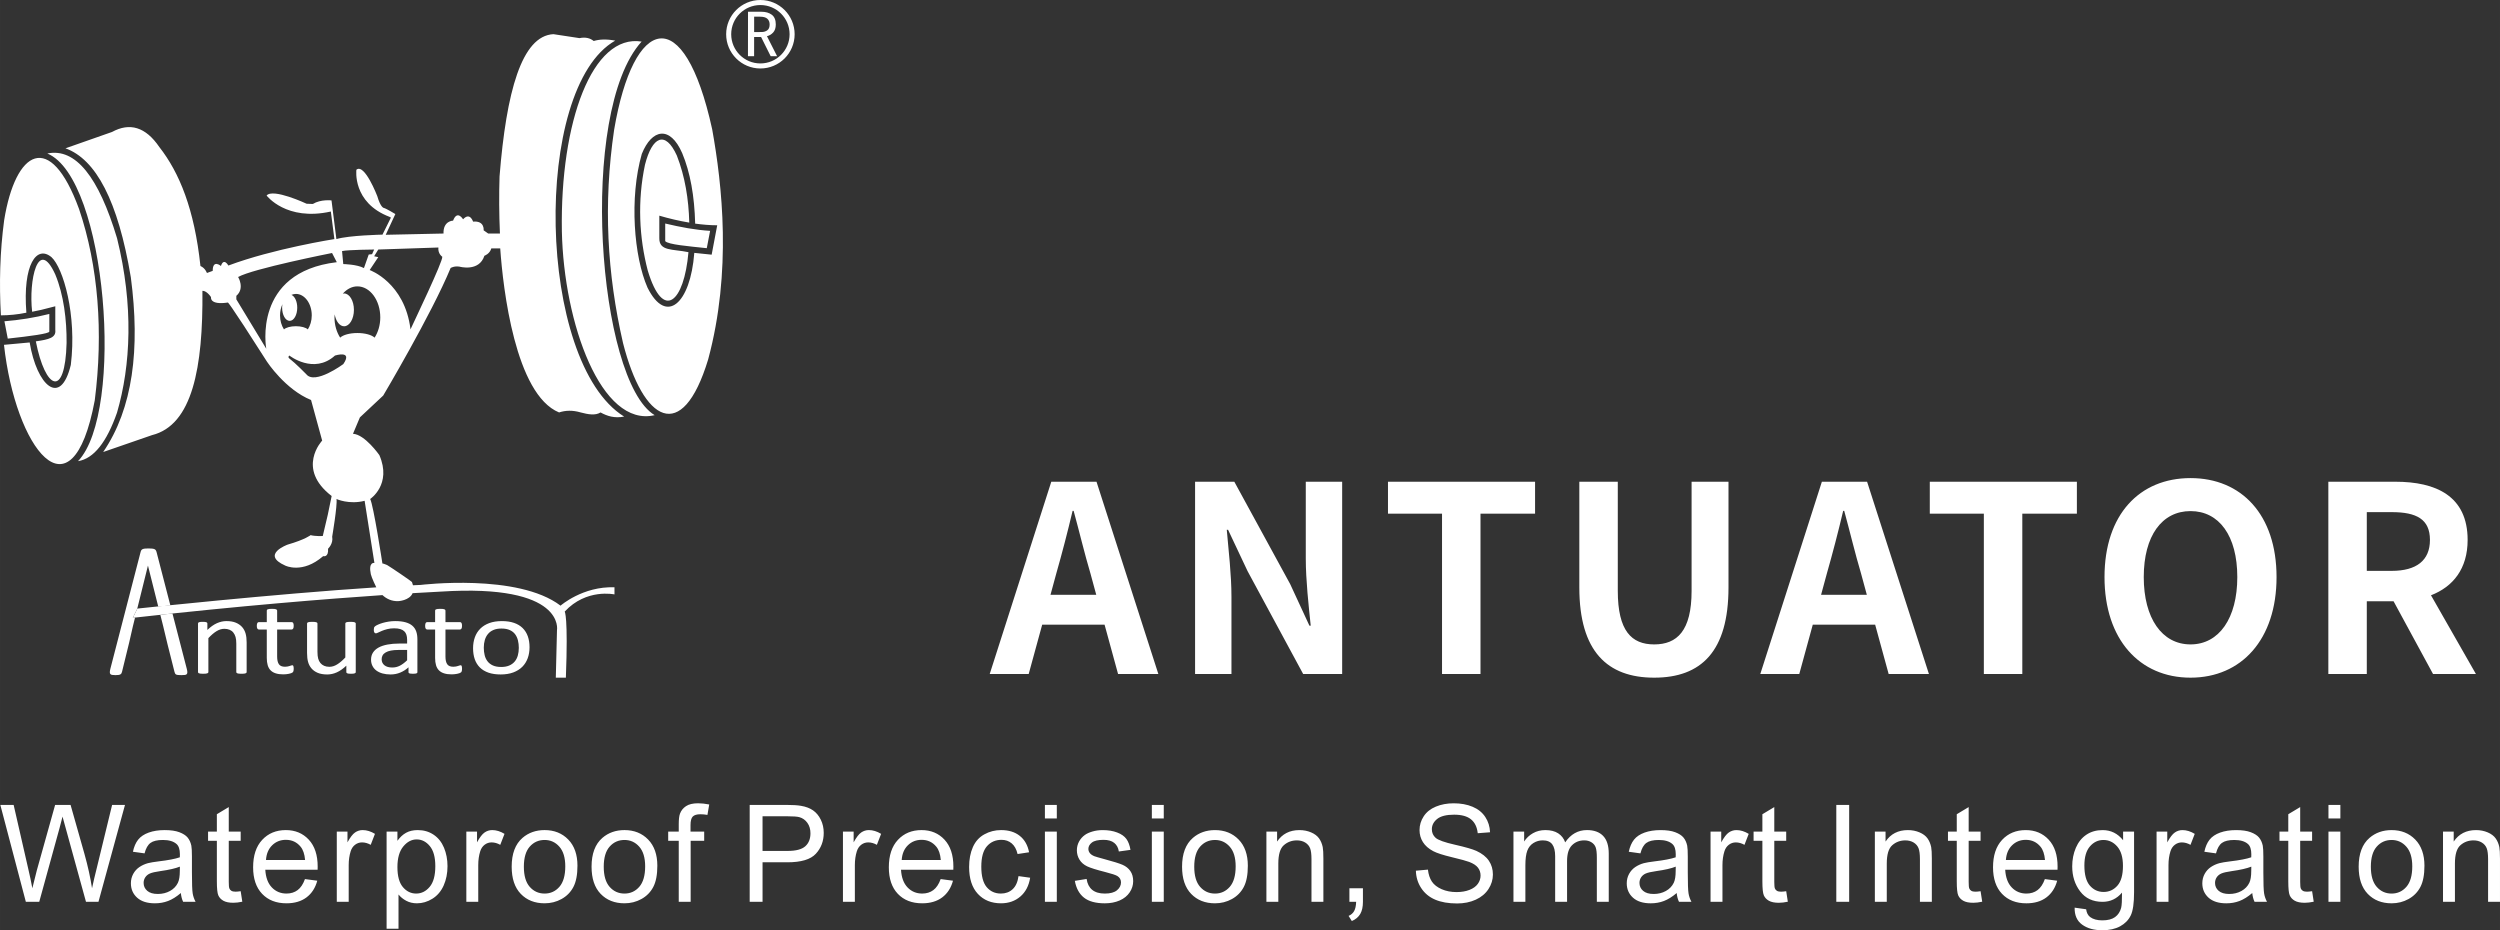 <?xml version="1.0" encoding="UTF-8"?>
<!DOCTYPE svg PUBLIC "-//W3C//DTD SVG 1.1//EN" "http://www.w3.org/Graphics/SVG/1.1/DTD/svg11.dtd">
<!-- Creator: CorelDRAW 2020 (64-Bit) -->
<svg xmlns="http://www.w3.org/2000/svg" xml:space="preserve" width="81.452mm" height="30.308mm" version="1.1" style="shape-rendering:geometricPrecision; text-rendering:geometricPrecision; image-rendering:optimizeQuality; fill-rule:evenodd; clip-rule:evenodd"
viewBox="0 0 5885.08 2189.83"
 xmlns:xlink="http://www.w3.org/1999/xlink"
 xmlns:xodm="http://www.corel.com/coreldraw/odm/2003">
 <rect x="0" y="0" width="5885.08" height="2189.83" fill="#333333" stroke="none"/>
 <defs>
  <style type="text/css">
   <![CDATA[
    .fil1 {fill:#ffffff}
    .fil0 {fill:#ffffff;fill-rule:nonzero}
   ]]>
  </style>
 </defs>
 <g id="图层_x0020_1">
  <path class="fil0" d="M60.82 2122.93l-60.06 -228.12 31.33 0 34.2 149.58c3.72,15.66 7.02,31.23 9.83,46.62 6,-24.32 9.51,-38.34 10.51,-42.06l43.12 -154.15 36.38 0 32.71 115.5c8.02,28.67 13.97,55.6 17.79,80.71 3.03,-14.39 6.9,-30.9 11.63,-49.54l35.63 -146.66 30.32 0 -62.45 228.12 -29.36 0 -47.85 -173.8c-4.03,-14.55 -6.47,-23.47 -7.38,-26.76 -2.6,10.4 -4.94,19.33 -6.96,26.71l-47.85 173.85 -31.55 0zm364.87 -20.71c-10.4,8.87 -20.44,15.08 -30.06,18.74 -9.61,3.66 -19.91,5.47 -30.95,5.47 -18.16,0 -32.13,-4.41 -41.9,-13.27 -9.77,-8.81 -14.66,-20.13 -14.66,-33.88 0,-8.07 1.86,-15.45 5.53,-22.15 3.71,-6.69 8.55,-12 14.49,-16.04 6,-4.03 12.69,-7.11 20.18,-9.18 5.52,-1.43 13.86,-2.82 24.96,-4.2 22.62,-2.65 39.35,-5.89 50.03,-9.61 0.1,-3.82 0.16,-6.26 0.16,-7.28 0,-11.37 -2.66,-19.38 -7.97,-24.05 -7.17,-6.32 -17.84,-9.45 -31.96,-9.45 -13.22,0 -23,2.33 -29.26,6.95 -6.31,4.62 -10.94,12.8 -13.97,24.59l-27.4 -3.82c2.49,-11.73 6.58,-21.24 12.32,-28.46 5.74,-7.23 14.02,-12.75 24.85,-16.68 10.78,-3.87 23.36,-5.84 37.59,-5.84 14.13,0 25.65,1.64 34.51,4.99 8.81,3.35 15.35,7.49 19.49,12.54 4.15,5.04 7.07,11.42 8.76,19.12 0.9,4.78 1.38,13.38 1.38,25.75l0 37.17c0,25.97 0.59,42.38 1.76,49.33 1.11,6.95 3.45,13.59 6.85,19.96l-29.31 0c-2.82,-5.9 -4.62,-12.8 -5.42,-20.71zm-2.23 -62.13c-10.19,4.14 -25.49,7.64 -45.88,10.51 -11.58,1.65 -19.75,3.5 -24.54,5.58 -4.78,2.07 -8.44,5.09 -11.05,9.02 -2.6,3.98 -3.92,8.39 -3.92,13.27 0,7.38 2.81,13.6 8.5,18.53 5.68,4.94 13.96,7.43 24.85,7.43 10.78,0 20.39,-2.33 28.84,-7.06 8.39,-4.67 14.6,-11.1 18.53,-19.23 3.03,-6.31 4.52,-15.61 4.52,-27.87l0.16 -10.19zm143.11 57.82l3.82 24.75c-7.86,1.65 -14.92,2.5 -21.08,2.5 -10.14,0 -18,-1.6 -23.63,-4.83 -5.58,-3.24 -9.51,-7.43 -11.79,-12.69 -2.28,-5.25 -3.4,-16.3 -3.4,-33.13l0 -95.26 -20.71 0 0 -21.66 20.71 0 0 -40.89 28.03 -16.83 0 57.72 28.04 0 0 21.66 -28.04 0 0 96.86c0,8.02 0.48,13.16 1.49,15.45 0.95,2.28 2.55,4.09 4.78,5.47 2.23,1.33 5.41,2.02 9.56,2.02 3.08,0 7.17,-0.38 12.21,-1.12zm151.3 -28.51l28.99 3.82c-4.52,16.83 -12.96,29.95 -25.28,39.24 -12.32,9.29 -28.03,13.97 -47.21,13.97 -24.1,0 -43.22,-7.43 -57.35,-22.3 -14.13,-14.81 -21.18,-35.69 -21.18,-62.5 0,-27.72 7.11,-49.28 21.39,-64.57 14.28,-15.35 32.82,-22.99 55.6,-22.99 22.04,0 40.04,7.49 54.01,22.51 13.97,15.03 20.97,36.16 20.97,63.4 0,1.65 -0.05,4.14 -0.16,7.43l-123.15 0c1.06,18.11 6.16,32.02 15.4,41.63 9.18,9.61 20.71,14.44 34.46,14.44 10.25,0 19.02,-2.71 26.23,-8.12 7.28,-5.42 13.01,-14.07 17.26,-25.97zm-91.76 -44.93l92.08 0c-1.22,-13.92 -4.78,-24.32 -10.57,-31.28 -8.87,-10.78 -20.44,-16.19 -34.62,-16.19 -12.85,0 -23.63,4.3 -32.39,12.9 -8.71,8.6 -13.54,20.12 -14.49,34.57zm166.69 98.45l0 -165.36 25.17 0 0 25.32c6.42,-11.73 12.37,-19.49 17.84,-23.2 5.47,-3.77 11.47,-5.63 18.01,-5.63 9.45,0 19.06,2.97 28.84,8.87l-9.99 25.86c-6.8,-3.82 -13.6,-5.74 -20.39,-5.74 -6.11,0 -11.57,1.86 -16.41,5.53 -4.83,3.66 -8.29,8.76 -10.35,15.29 -3.14,9.93 -4.67,20.82 -4.67,32.66l0 86.4 -28.04 0zm117.25 63.4l0 -228.76 25.49 0 0 21.72c6,-8.4 12.8,-14.71 20.39,-18.91 7.54,-4.19 16.73,-6.31 27.51,-6.31 14.13,0 26.55,3.61 37.33,10.88 10.78,7.23 18.91,17.47 24.43,30.64 5.47,13.22 8.23,27.67 8.23,43.44 0,16.83 -3.03,32.02 -9.08,45.56 -6.05,13.48 -14.87,23.84 -26.44,31.06 -11.52,7.17 -23.68,10.78 -36.43,10.78 -9.34,0 -17.73,-1.97 -25.11,-5.9 -7.43,-3.93 -13.49,-8.87 -18.27,-14.87l0 80.66 -28.04 0zm25.49 -145.08c0,21.19 4.3,36.86 12.85,47 8.6,10.14 19.01,15.24 31.22,15.24 12.43,0 23.05,-5.26 31.86,-15.77 8.87,-10.51 13.27,-26.76 13.27,-48.8 0,-21.03 -4.3,-36.75 -12.95,-47.21 -8.66,-10.45 -18.96,-15.66 -30.96,-15.66 -11.89,0 -22.41,5.58 -31.54,16.68 -9.19,11.15 -13.76,27.3 -13.76,48.53zm162.23 81.67l0 -165.36 25.17 0 0 25.32c6.42,-11.73 12.37,-19.49 17.84,-23.2 5.47,-3.77 11.47,-5.63 18.01,-5.63 9.45,0 19.06,2.97 28.84,8.87l-9.99 25.86c-6.8,-3.82 -13.6,-5.74 -20.39,-5.74 -6.11,0 -11.57,1.86 -16.41,5.53 -4.83,3.66 -8.29,8.76 -10.35,15.29 -3.14,9.93 -4.67,20.82 -4.67,32.66l0 86.4 -28.04 0zm106.74 -82.68c0,-30.53 8.5,-53.16 25.54,-67.87 14.18,-12.21 31.55,-18.32 51.99,-18.32 22.68,0 41.26,7.43 55.71,22.3 14.39,14.82 21.61,35.37 21.61,61.54 0,21.24 -3.19,37.92 -9.56,50.08 -6.37,12.16 -15.66,21.61 -27.87,28.36 -12.16,6.74 -25.49,10.09 -39.88,10.09 -23.15,0 -41.84,-7.38 -56.13,-22.2 -14.28,-14.82 -21.4,-36.16 -21.4,-63.99zm28.68 0.05c0,21.13 4.62,36.96 13.86,47.42 9.29,10.51 20.92,15.77 34.99,15.77 13.92,0 25.49,-5.26 34.78,-15.82 9.24,-10.57 13.87,-26.66 13.87,-48.27 0,-20.39 -4.67,-35.84 -13.97,-46.31 -9.29,-10.51 -20.87,-15.77 -34.68,-15.77 -14.07,0 -25.7,5.2 -34.99,15.66 -9.24,10.46 -13.86,26.23 -13.86,47.31zm159.36 -0.05c0,-30.53 8.5,-53.16 25.54,-67.87 14.18,-12.21 31.55,-18.32 51.99,-18.32 22.68,0 41.26,7.43 55.71,22.3 14.39,14.82 21.61,35.37 21.61,61.54 0,21.24 -3.19,37.92 -9.56,50.08 -6.37,12.16 -15.66,21.61 -27.87,28.36 -12.16,6.74 -25.49,10.09 -39.88,10.09 -23.15,0 -41.84,-7.38 -56.13,-22.2 -14.28,-14.82 -21.4,-36.16 -21.4,-63.99zm28.68 0.05c0,21.13 4.62,36.96 13.86,47.42 9.29,10.51 20.92,15.77 34.99,15.77 13.92,0 25.49,-5.26 34.78,-15.82 9.24,-10.57 13.87,-26.66 13.87,-48.27 0,-20.39 -4.67,-35.84 -13.97,-46.31 -9.29,-10.51 -20.87,-15.77 -34.68,-15.77 -14.07,0 -25.7,5.2 -34.99,15.66 -9.24,10.46 -13.86,26.23 -13.86,47.31zm176.56 82.63l0 -143.7 -24.85 0 0 -21.66 24.85 0 0 -17.53c0,-11.1 0.96,-19.33 2.93,-24.69 2.7,-7.23 7.38,-13.12 14.18,-17.63 6.74,-4.52 16.25,-6.75 28.46,-6.75 7.91,0 16.63,0.96 26.18,2.82l-4.2 24.53c-5.84,-1 -11.31,-1.54 -16.52,-1.54 -8.5,0 -14.49,1.81 -18.06,5.42 -3.5,3.61 -5.25,10.35 -5.25,20.23l0 15.14 32.18 0 0 21.66 -31.86 0 0 143.7 -28.04 0zm167 0l0 -228.12 86.13 0c15.14,0 26.71,0.74 34.73,2.17 11.21,1.86 20.61,5.42 28.2,10.62 7.59,5.25 13.7,12.59 18.32,21.98 4.62,9.4 6.91,19.75 6.91,31.07 0,19.33 -6.16,35.74 -18.53,49.12 -12.33,13.44 -34.68,20.13 -66.96,20.13l-58.52 0 0 93.03 -30.27 0zm30.27 -119.79l58.94 0c19.54,0 33.34,-3.61 41.57,-10.89 8.18,-7.28 12.27,-17.47 12.27,-30.69 0,-9.51 -2.39,-17.69 -7.23,-24.48 -4.83,-6.8 -11.2,-11.31 -19.06,-13.49 -5.1,-1.33 -14.49,-2.02 -28.14,-2.02l-58.36 0 0 81.57zm189.26 119.79l0 -165.36 25.17 0 0 25.32c6.42,-11.73 12.37,-19.49 17.84,-23.2 5.47,-3.77 11.47,-5.63 18.01,-5.63 9.45,0 19.06,2.97 28.84,8.87l-9.99 25.86c-6.8,-3.82 -13.6,-5.74 -20.39,-5.74 -6.11,0 -11.57,1.86 -16.41,5.53 -4.83,3.66 -8.29,8.76 -10.35,15.29 -3.14,9.93 -4.67,20.82 -4.67,32.66l0 86.4 -28.04 0zm230.04 -53.52l28.99 3.82c-4.52,16.83 -12.96,29.95 -25.28,39.24 -12.32,9.29 -28.03,13.97 -47.21,13.97 -24.1,0 -43.22,-7.43 -57.35,-22.3 -14.13,-14.81 -21.18,-35.69 -21.18,-62.5 0,-27.72 7.11,-49.28 21.39,-64.57 14.28,-15.35 32.82,-22.99 55.6,-22.99 22.04,0 40.04,7.49 54.01,22.51 13.97,15.03 20.97,36.16 20.97,63.4 0,1.65 -0.05,4.14 -0.16,7.43l-123.15 0c1.06,18.11 6.16,32.02 15.4,41.63 9.18,9.61 20.71,14.44 34.46,14.44 10.25,0 19.02,-2.71 26.23,-8.12 7.28,-5.42 13.01,-14.07 17.26,-25.97zm-91.76 -44.93l92.08 0c-1.22,-13.92 -4.78,-24.32 -10.57,-31.28 -8.87,-10.78 -20.44,-16.19 -34.62,-16.19 -12.85,0 -23.63,4.3 -32.39,12.9 -8.71,8.6 -13.54,20.12 -14.49,34.57zm275.01 37.92l27.41 3.82c-3.03,18.85 -10.68,33.56 -23.05,44.23 -12.37,10.67 -27.61,15.98 -45.61,15.98 -22.57,0 -40.73,-7.38 -54.43,-22.15 -13.75,-14.76 -20.6,-35.89 -20.6,-63.4 0,-17.84 2.97,-33.4 8.87,-46.78 5.9,-13.33 14.87,-23.37 26.98,-30 12.05,-6.69 25.17,-10.04 39.4,-10.04 17.9,0 32.61,4.51 43.97,13.59 11.42,9.08 18.74,21.99 21.93,38.65l-27.08 4.15c-2.61,-11.1 -7.17,-19.44 -13.81,-25.06 -6.59,-5.58 -14.55,-8.39 -23.9,-8.39 -14.13,0 -25.59,5.04 -34.46,15.13 -8.81,10.14 -13.22,26.08 -13.22,47.95 0,22.2 4.25,38.29 12.74,48.32 8.55,10.04 19.65,15.08 33.3,15.08 11.04,0 20.23,-3.35 27.56,-10.09 7.38,-6.69 12.05,-17.05 14.02,-31.01zm62.13 -135.73l0 -31.86 28.04 0 0 31.86 -28.04 0zm0 196.27l0 -165.36 28.04 0 0 165.36 -28.04 0zm70.47 -49.38l27.72 -4.46c1.55,11.1 5.9,19.59 13.01,25.54 7.12,5.9 17.1,8.87 29.84,8.87 12.9,0 22.46,-2.6 28.73,-7.86 6.21,-5.2 9.34,-11.36 9.34,-18.42 0,-6.32 -2.81,-11.31 -8.39,-14.92 -3.93,-2.5 -13.49,-5.63 -28.68,-9.51 -20.5,-5.15 -34.67,-9.61 -42.64,-13.38 -7.91,-3.82 -13.91,-9.02 -18,-15.71 -4.09,-6.64 -6.16,-14.02 -6.16,-22.09 0,-7.38 1.71,-14.18 5.05,-20.44 3.4,-6.26 7.96,-11.47 13.75,-15.61 4.36,-3.19 10.3,-5.9 17.79,-8.12 7.54,-2.23 15.56,-3.35 24.16,-3.35 12.96,0 24.32,1.86 34.1,5.63 9.82,3.71 17.04,8.81 21.72,15.19 4.62,6.42 7.85,14.97 9.61,25.7l-27.4 3.82c-1.23,-8.61 -4.83,-15.35 -10.78,-20.18 -5.95,-4.83 -14.34,-7.22 -25.22,-7.22 -12.8,0 -21.99,2.12 -27.46,6.37 -5.47,4.24 -8.23,9.23 -8.23,14.92 0,3.61 1.11,6.9 3.4,9.82 2.28,2.98 5.85,5.47 10.73,7.43 2.81,1.06 10.99,3.45 24.69,7.17 19.75,5.26 33.56,9.62 41.42,12.96 7.86,3.35 14.02,8.28 18.47,14.65 4.52,6.43 6.75,14.39 6.75,23.95 0,9.29 -2.71,18.06 -8.18,26.29 -5.47,8.23 -13.33,14.6 -23.58,19.12 -10.3,4.51 -21.94,6.74 -34.89,6.74 -21.45,0 -37.86,-4.46 -49.12,-13.33 -11.26,-8.92 -18.42,-22.09 -21.56,-39.56zm181.29 -146.88l0 -31.86 28.04 0 0 31.86 -28.04 0zm0 196.27l0 -165.36 28.04 0 0 165.36 -28.04 0zm71.11 -82.68c0,-30.53 8.5,-53.16 25.54,-67.87 14.18,-12.21 31.55,-18.32 51.99,-18.32 22.68,0 41.26,7.43 55.71,22.3 14.39,14.82 21.61,35.37 21.61,61.54 0,21.24 -3.19,37.92 -9.56,50.08 -6.37,12.16 -15.66,21.61 -27.87,28.36 -12.16,6.74 -25.49,10.09 -39.88,10.09 -23.15,0 -41.84,-7.38 -56.13,-22.2 -14.28,-14.82 -21.4,-36.16 -21.4,-63.99zm28.68 0.05c0,21.13 4.62,36.96 13.86,47.42 9.29,10.51 20.92,15.77 34.99,15.77 13.92,0 25.49,-5.26 34.78,-15.82 9.24,-10.57 13.87,-26.66 13.87,-48.27 0,-20.39 -4.67,-35.84 -13.97,-46.31 -9.29,-10.51 -20.87,-15.77 -34.68,-15.77 -14.07,0 -25.7,5.2 -34.99,15.66 -9.24,10.46 -13.86,26.23 -13.86,47.31zm169.87 82.63l0 -165.36 25.17 0 0 23.47c12.11,-18 29.63,-26.97 52.52,-26.97 9.98,0 19.12,1.8 27.45,5.36 8.34,3.55 14.61,8.28 18.75,14.07 4.14,5.79 7.06,12.69 8.71,20.65 1.01,5.21 1.54,14.28 1.54,27.25l0 101.53 -28.03 0 0 -100.47c0,-11.42 -1.06,-19.97 -3.24,-25.6 -2.17,-5.63 -6.05,-10.14 -11.57,-13.54 -5.52,-3.35 -12.05,-5.04 -19.49,-5.04 -11.89,0 -22.15,3.77 -30.8,11.37 -8.66,7.54 -12.95,21.93 -12.95,43.06l0 90.22 -28.04 0zm195.37 0l0 -31.86 31.86 0 0 31.86c0,11.73 -2.07,21.24 -6.26,28.46 -4.14,7.23 -10.78,12.85 -19.86,16.78l-7.64 -12.11c5.95,-2.6 10.3,-6.42 13.06,-11.42 2.82,-5.04 4.41,-12.27 4.73,-21.72l-15.87 0zm156.48 -73.28l28.36 -2.55c1.33,11.47 4.46,20.87 9.4,28.25 4.93,7.33 12.59,13.27 22.94,17.84 10.35,4.52 22.04,6.8 34.99,6.8 11.52,0 21.67,-1.7 30.48,-5.15 8.81,-3.45 15.35,-8.18 19.65,-14.18 4.3,-6 6.48,-12.54 6.48,-19.54 0,-7.12 -2.07,-13.33 -6.21,-18.69 -4.14,-5.31 -10.99,-9.77 -20.55,-13.43 -6.11,-2.34 -19.65,-6.05 -40.63,-11.1 -20.97,-5.05 -35.63,-9.78 -44.02,-14.23 -10.89,-5.74 -18.96,-12.85 -24.27,-21.29 -5.36,-8.45 -8.02,-17.95 -8.02,-28.41 0,-11.57 3.29,-22.35 9.83,-32.34 6.53,-10.04 16.03,-17.63 28.62,-22.83 12.54,-5.2 26.5,-7.81 41.85,-7.81 16.89,0 31.81,2.71 44.71,8.18 12.9,5.42 22.83,13.44 29.79,24.06 6.96,10.56 10.67,22.56 11.21,35.95l-28.99 2.23c-1.54,-14.39 -6.8,-25.28 -15.77,-32.61 -8.97,-7.38 -22.25,-11.04 -39.77,-11.04 -18.27,0 -31.6,3.35 -39.93,10.04 -8.33,6.69 -12.53,14.76 -12.53,24.21 0,8.18 2.97,14.92 8.87,20.23 5.85,5.26 20.97,10.73 45.51,16.25 24.53,5.58 41.36,10.41 50.5,14.55 13.22,6.11 23.05,13.81 29.36,23.21 6.32,9.34 9.46,20.12 9.46,32.33 0,12.16 -3.45,23.53 -10.41,34.25 -6.96,10.72 -16.89,19.06 -29.9,25.01 -13.01,5.95 -27.61,8.92 -43.91,8.92 -20.6,0 -37.86,-3.03 -51.77,-9.02 -13.97,-6 -24.85,-15.03 -32.77,-27.14 -7.96,-12.05 -12.11,-25.7 -12.54,-40.94zm229.73 73.28l0 -165.36 25.17 0 0 23.36c5.15,-8.07 12.05,-14.6 20.66,-19.49 8.61,-4.93 18.37,-7.38 29.36,-7.38 12.22,0 22.25,2.54 30.06,7.59 7.8,5.09 13.33,12.16 16.52,21.29 13.16,-19.28 30.22,-28.89 51.24,-28.89 16.46,0 29.15,4.51 37.97,13.59 8.87,9.08 13.33,23.05 13.33,41.9l0 113.37 -28.04 0 0 -104.08c0,-11.15 -0.95,-19.23 -2.76,-24.16 -1.81,-4.94 -5.1,-8.87 -9.93,-11.89 -4.78,-3.03 -10.41,-4.52 -16.83,-4.52 -11.68,0 -21.35,3.87 -29.05,11.57 -7.7,7.75 -11.52,20.13 -11.52,37.12l0 95.96 -28.04 0 0 -107.32c0,-12.43 -2.28,-21.78 -6.85,-27.99 -4.57,-6.21 -12.05,-9.34 -22.41,-9.34 -7.86,0 -15.14,2.07 -21.83,6.21 -6.69,4.14 -11.52,10.19 -14.55,18.21 -2.97,7.96 -4.46,19.49 -4.46,34.51l0 85.71 -28.04 0zm384.25 -20.71c-10.4,8.87 -20.44,15.08 -30.06,18.74 -9.61,3.66 -19.91,5.47 -30.95,5.47 -18.16,0 -32.13,-4.41 -41.9,-13.27 -9.77,-8.81 -14.66,-20.13 -14.66,-33.88 0,-8.07 1.86,-15.45 5.53,-22.15 3.71,-6.69 8.55,-12 14.49,-16.04 6,-4.03 12.69,-7.11 20.18,-9.18 5.52,-1.43 13.86,-2.82 24.96,-4.2 22.62,-2.65 39.35,-5.89 50.03,-9.61 0.1,-3.82 0.16,-6.26 0.16,-7.28 0,-11.37 -2.66,-19.38 -7.97,-24.05 -7.17,-6.32 -17.84,-9.45 -31.96,-9.45 -13.22,0 -23,2.33 -29.26,6.95 -6.31,4.62 -10.94,12.8 -13.97,24.59l-27.4 -3.82c2.49,-11.73 6.58,-21.24 12.32,-28.46 5.74,-7.23 14.02,-12.75 24.85,-16.68 10.78,-3.87 23.36,-5.84 37.59,-5.84 14.13,0 25.65,1.64 34.51,4.99 8.81,3.35 15.35,7.49 19.49,12.54 4.15,5.04 7.07,11.42 8.76,19.12 0.9,4.78 1.38,13.38 1.38,25.75l0 37.17c0,25.97 0.59,42.38 1.76,49.33 1.11,6.95 3.45,13.59 6.85,19.96l-29.31 0c-2.82,-5.9 -4.62,-12.8 -5.42,-20.71zm-2.23 -62.13c-10.19,4.14 -25.49,7.64 -45.88,10.51 -11.58,1.65 -19.75,3.5 -24.54,5.58 -4.78,2.07 -8.44,5.09 -11.05,9.02 -2.6,3.98 -3.92,8.39 -3.92,13.27 0,7.38 2.81,13.6 8.5,18.53 5.68,4.94 13.96,7.43 24.85,7.43 10.78,0 20.39,-2.33 28.84,-7.06 8.39,-4.67 14.6,-11.1 18.53,-19.23 3.03,-6.31 4.52,-15.61 4.52,-27.87l0.16 -10.19zm81.93 82.84l0 -165.36 25.17 0 0 25.32c6.42,-11.73 12.37,-19.49 17.84,-23.2 5.47,-3.77 11.47,-5.63 18.01,-5.63 9.45,0 19.06,2.97 28.84,8.87l-9.99 25.86c-6.8,-3.82 -13.6,-5.74 -20.39,-5.74 -6.11,0 -11.57,1.86 -16.41,5.53 -4.83,3.66 -8.29,8.76 -10.35,15.29 -3.14,9.93 -4.67,20.82 -4.67,32.66l0 86.4 -28.04 0zm178.11 -25.01l3.82 24.75c-7.86,1.65 -14.92,2.5 -21.08,2.5 -10.14,0 -18,-1.6 -23.63,-4.83 -5.58,-3.24 -9.51,-7.43 -11.79,-12.69 -2.28,-5.25 -3.4,-16.3 -3.4,-33.13l0 -95.26 -20.71 0 0 -21.66 20.71 0 0 -40.89 28.03 -16.83 0 57.72 28.04 0 0 21.66 -28.04 0 0 96.86c0,8.02 0.48,13.16 1.49,15.45 0.95,2.28 2.55,4.09 4.78,5.47 2.23,1.33 5.41,2.02 9.56,2.02 3.08,0 7.17,-0.38 12.21,-1.12zm117.93 25.01l0 -228.12 30.27 0 0 228.12 -30.27 0zm90.76 0l0 -165.36 25.17 0 0 23.47c12.11,-18 29.63,-26.97 52.52,-26.97 9.98,0 19.12,1.8 27.45,5.36 8.34,3.55 14.61,8.28 18.75,14.07 4.14,5.79 7.06,12.69 8.71,20.65 1.01,5.21 1.54,14.28 1.54,27.25l0 101.53 -28.03 0 0 -100.47c0,-11.42 -1.06,-19.97 -3.24,-25.6 -2.17,-5.63 -6.05,-10.14 -11.57,-13.54 -5.52,-3.35 -12.05,-5.04 -19.49,-5.04 -11.89,0 -22.15,3.77 -30.8,11.37 -8.66,7.54 -12.95,21.93 -12.95,43.06l0 90.22 -28.04 0zm248.89 -25.01l3.82 24.75c-7.86,1.65 -14.92,2.5 -21.08,2.5 -10.14,0 -18,-1.6 -23.63,-4.83 -5.58,-3.24 -9.51,-7.43 -11.79,-12.69 -2.28,-5.25 -3.4,-16.3 -3.4,-33.13l0 -95.26 -20.71 0 0 -21.66 20.71 0 0 -40.89 28.03 -16.83 0 57.72 28.04 0 0 21.66 -28.04 0 0 96.86c0,8.02 0.48,13.16 1.49,15.45 0.95,2.28 2.55,4.09 4.78,5.47 2.23,1.33 5.41,2.02 9.56,2.02 3.08,0 7.17,-0.38 12.21,-1.12zm151.3 -28.51l28.99 3.82c-4.52,16.83 -12.96,29.95 -25.28,39.24 -12.32,9.29 -28.03,13.97 -47.21,13.97 -24.1,0 -43.22,-7.43 -57.35,-22.3 -14.13,-14.81 -21.18,-35.69 -21.18,-62.5 0,-27.72 7.11,-49.28 21.39,-64.57 14.28,-15.35 32.82,-22.99 55.6,-22.99 22.04,0 40.04,7.49 54.01,22.51 13.97,15.03 20.97,36.16 20.97,63.4 0,1.65 -0.05,4.14 -0.16,7.43l-123.15 0c1.06,18.11 6.16,32.02 15.4,41.63 9.18,9.61 20.71,14.44 34.46,14.44 10.25,0 19.02,-2.71 26.23,-8.12 7.28,-5.42 13.01,-14.07 17.26,-25.97zm-91.76 -44.93l92.08 0c-1.22,-13.92 -4.78,-24.32 -10.57,-31.28 -8.87,-10.78 -20.44,-16.19 -34.62,-16.19 -12.85,0 -23.63,4.3 -32.39,12.9 -8.71,8.6 -13.54,20.12 -14.49,34.57zm161.86 112.15l27.08 3.82c1.11,8.4 4.3,14.5 9.5,18.37 6.96,5.15 16.47,7.75 28.52,7.75 12.95,0 22.99,-2.6 30.06,-7.75 7.06,-5.15 11.84,-12.43 14.33,-21.72 1.44,-5.68 2.12,-17.63 2.02,-35.84 -12.26,14.44 -27.51,21.67 -45.77,21.67 -22.72,0 -40.35,-8.18 -52.78,-24.59 -12.48,-16.35 -18.69,-36 -18.69,-58.89 0,-15.77 2.87,-30.32 8.55,-43.65 5.68,-13.32 13.97,-23.58 24.8,-30.85 10.84,-7.28 23.58,-10.88 38.24,-10.88 19.49,0 35.58,7.96 48.21,23.89l0 -20.39 25.81 0 0 142.78c0,25.76 -2.6,43.97 -7.86,54.69 -5.2,10.73 -13.54,19.23 -24.85,25.44 -11.37,6.21 -25.33,9.34 -41.9,9.34 -19.7,0 -35.58,-4.41 -47.69,-13.27 -12.16,-8.81 -18,-22.15 -17.57,-39.93zm22.93 -99.2c0,21.62 4.31,37.38 12.9,47.32 8.66,9.93 19.44,14.92 32.4,14.92 12.9,0 23.68,-4.94 32.44,-14.82 8.71,-9.88 13.06,-25.38 13.06,-46.52 0,-20.18 -4.52,-35.42 -13.49,-45.66 -8.97,-10.25 -19.8,-15.35 -32.44,-15.35 -12.48,0 -23.05,5.04 -31.81,15.13 -8.71,10.09 -13.06,25.06 -13.06,44.98zm169.93 85.5l0 -165.36 25.17 0 0 25.32c6.42,-11.73 12.37,-19.49 17.84,-23.2 5.47,-3.77 11.47,-5.63 18.01,-5.63 9.45,0 19.06,2.97 28.84,8.87l-9.99 25.86c-6.8,-3.82 -13.6,-5.74 -20.39,-5.74 -6.11,0 -11.57,1.86 -16.41,5.53 -4.83,3.66 -8.29,8.76 -10.35,15.29 -3.14,9.93 -4.67,20.82 -4.67,32.66l0 86.4 -28.04 0zm225.26 -20.71c-10.4,8.87 -20.44,15.08 -30.06,18.74 -9.61,3.66 -19.91,5.47 -30.95,5.47 -18.16,0 -32.13,-4.41 -41.9,-13.27 -9.77,-8.81 -14.66,-20.13 -14.66,-33.88 0,-8.07 1.86,-15.45 5.53,-22.15 3.71,-6.69 8.55,-12 14.49,-16.04 6,-4.03 12.69,-7.11 20.18,-9.18 5.52,-1.43 13.86,-2.82 24.96,-4.2 22.62,-2.65 39.35,-5.89 50.03,-9.61 0.1,-3.82 0.16,-6.26 0.16,-7.28 0,-11.37 -2.66,-19.38 -7.97,-24.05 -7.17,-6.32 -17.84,-9.45 -31.96,-9.45 -13.22,0 -23,2.33 -29.26,6.95 -6.31,4.62 -10.94,12.8 -13.97,24.59l-27.4 -3.82c2.49,-11.73 6.58,-21.24 12.32,-28.46 5.74,-7.23 14.02,-12.75 24.85,-16.68 10.78,-3.87 23.36,-5.84 37.59,-5.84 14.13,0 25.65,1.64 34.51,4.99 8.81,3.35 15.35,7.49 19.49,12.54 4.15,5.04 7.07,11.42 8.76,19.12 0.9,4.78 1.38,13.38 1.38,25.75l0 37.17c0,25.97 0.59,42.38 1.76,49.33 1.11,6.95 3.45,13.59 6.85,19.96l-29.31 0c-2.82,-5.9 -4.62,-12.8 -5.42,-20.71zm-2.23 -62.13c-10.19,4.14 -25.49,7.64 -45.88,10.51 -11.58,1.65 -19.75,3.5 -24.54,5.58 -4.78,2.07 -8.44,5.09 -11.05,9.02 -2.6,3.98 -3.92,8.39 -3.92,13.27 0,7.38 2.81,13.6 8.5,18.53 5.68,4.94 13.96,7.43 24.85,7.43 10.78,0 20.39,-2.33 28.84,-7.06 8.39,-4.67 14.6,-11.1 18.53,-19.23 3.03,-6.31 4.52,-15.61 4.52,-27.87l0.16 -10.19zm143.11 57.82l3.82 24.75c-7.86,1.65 -14.92,2.5 -21.08,2.5 -10.14,0 -18,-1.6 -23.63,-4.83 -5.58,-3.24 -9.51,-7.43 -11.79,-12.69 -2.28,-5.25 -3.4,-16.3 -3.4,-33.13l0 -95.26 -20.71 0 0 -21.66 20.71 0 0 -40.89 28.03 -16.83 0 57.72 28.04 0 0 21.66 -28.04 0 0 96.86c0,8.02 0.48,13.16 1.49,15.45 0.95,2.28 2.55,4.09 4.78,5.47 2.23,1.33 5.41,2.02 9.56,2.02 3.08,0 7.17,-0.38 12.21,-1.12zm38.5 -171.25l0 -31.86 28.04 0 0 31.86 -28.04 0zm0 196.27l0 -165.36 28.04 0 0 165.36 -28.04 0zm71.11 -82.68c0,-30.53 8.5,-53.16 25.54,-67.87 14.18,-12.21 31.55,-18.32 51.99,-18.32 22.68,0 41.26,7.43 55.71,22.3 14.39,14.82 21.61,35.37 21.61,61.54 0,21.24 -3.19,37.92 -9.56,50.08 -6.37,12.16 -15.66,21.61 -27.87,28.36 -12.16,6.74 -25.49,10.09 -39.88,10.09 -23.15,0 -41.84,-7.38 -56.13,-22.2 -14.28,-14.82 -21.4,-36.16 -21.4,-63.99zm28.68 0.05c0,21.13 4.62,36.96 13.86,47.42 9.29,10.51 20.92,15.77 34.99,15.77 13.92,0 25.49,-5.26 34.78,-15.82 9.24,-10.57 13.87,-26.66 13.87,-48.27 0,-20.39 -4.67,-35.84 -13.97,-46.31 -9.29,-10.51 -20.87,-15.77 -34.68,-15.77 -14.07,0 -25.7,5.2 -34.99,15.66 -9.24,10.46 -13.86,26.23 -13.86,47.31zm169.87 82.63l0 -165.36 25.17 0 0 23.47c12.11,-18 29.63,-26.97 52.52,-26.97 9.98,0 19.12,1.8 27.45,5.36 8.34,3.55 14.61,8.28 18.75,14.07 4.14,5.79 7.06,12.69 8.71,20.65 1.01,5.21 1.54,14.28 1.54,27.25l0 101.53 -28.03 0 0 -100.47c0,-11.42 -1.06,-19.97 -3.24,-25.6 -2.17,-5.63 -6.05,-10.14 -11.57,-13.54 -5.52,-3.35 -12.05,-5.04 -19.49,-5.04 -11.89,0 -22.15,3.77 -30.8,11.37 -8.66,7.54 -12.95,21.93 -12.95,43.06l0 90.22 -28.04 0z"/>
  <g id="安迪特logo.eps">
   <path class="fil0" d="M580.58 1582.14c0,0.68 -0.2,1.23 -0.57,1.71 -0.42,0.49 -1.07,0.87 -1.94,1.19 -0.87,0.37 -2.12,0.6 -3.68,0.79 -1.58,0.14 -3.55,0.23 -5.92,0.23 -2.43,0 -4.46,-0.09 -6.03,-0.23 -1.59,-0.18 -2.82,-0.42 -3.71,-0.79 -0.86,-0.33 -1.52,-0.7 -1.91,-1.19 -0.39,-0.48 -0.58,-1.03 -0.58,-1.71l0 -66.95c0,-6.54 -0.6,-11.76 -1.77,-15.76 -1.2,-3.96 -2.91,-7.4 -5.19,-10.27 -2.26,-2.91 -5.18,-5.09 -8.79,-6.62 -3.59,-1.52 -7.75,-2.29 -12.46,-2.29 -6.11,0 -12.22,1.87 -18.33,5.59 -6.11,3.73 -12.51,9.18 -19.19,16.38l0 79.91c0,0.68 -0.22,1.23 -0.61,1.71 -0.39,0.49 -1.03,0.87 -1.91,1.19 -0.9,0.37 -2.12,0.6 -3.71,0.79 -1.56,0.14 -3.58,0.23 -6.05,0.23 -2.36,0 -4.33,-0.09 -5.92,-0.23 -1.57,-0.19 -2.81,-0.42 -3.76,-0.79 -0.95,-0.33 -1.58,-0.7 -1.91,-1.19 -0.35,-0.48 -0.53,-1.03 -0.53,-1.71l0 -114.35c0,-0.65 0.17,-1.25 0.47,-1.71 0.27,-0.46 0.87,-0.87 1.76,-1.27 0.89,-0.37 2.02,-0.65 3.41,-0.75 1.39,-0.12 3.19,-0.19 5.46,-0.19 2.17,0 3.97,0.07 5.4,0.19 1.42,0.1 2.53,0.38 3.32,0.75 0.79,0.4 1.35,0.82 1.71,1.27 0.35,0.46 0.51,1.05 0.51,1.71l0 15.14c7.48,-7.21 14.93,-12.48 22.38,-15.84 7.43,-3.33 14.93,-5 22.51,-5 8.87,0 16.34,1.3 22.37,3.87 6.06,2.59 10.98,6.05 14.7,10.35 3.74,4.34 6.44,9.38 8.05,15.19 1.64,5.81 2.44,12.77 2.44,20.9l0 69.73zm-141 -8.13l-33.6 -129.82c-9.44,0.99 -18.97,2.01 -28.58,3.04l6.74 26.83 1.18 4.95 9.21 38.32 16.38 64.9c0.43,1.37 0.92,2.51 1.4,3.4 0.48,0.92 1.24,1.67 2.28,2.2 1.05,0.53 2.57,0.92 4.6,1.14 2.03,0.24 4.72,0.32 8.12,0.32 3.37,0 6.08,-0.13 8.11,-0.45 2,-0.3 3.45,-0.98 4.32,-2.06 0.89,-1.03 1.29,-2.6 1.26,-4.67 -0.07,-2.04 -0.54,-4.75 -1.42,-8.11zm-38.53 -148.83l-32.54 -125.66c-0.43,-1.67 -1.03,-3.1 -1.8,-4.23 -0.74,-1.16 -1.85,-2.03 -3.27,-2.63 -1.42,-0.59 -3.27,-1.03 -5.57,-1.26 -2.28,-0.22 -5.19,-0.35 -8.69,-0.35 -3.27,0 -5.97,0.13 -8.11,0.35 -2.12,0.23 -3.87,0.67 -5.23,1.26 -1.37,0.6 -2.4,1.45 -3.13,2.52 -0.7,1.05 -1.25,2.43 -1.69,4.09l-71.07 274.51c-0.88,3.36 -1.34,6.08 -1.41,8.11 -0.05,2.07 0.35,3.61 1.15,4.67 0.82,1.12 2.24,1.81 4.27,2.2 2.01,0.35 4.61,0.53 7.79,0.53 3.03,0 5.53,-0.13 7.44,-0.45 1.89,-0.3 3.37,-0.77 4.42,-1.47 1.03,-0.67 1.82,-1.5 2.37,-2.51 0.53,-0.97 0.98,-2.17 1.29,-3.53l16.83 -68.84 7.64 -33.47 0.88 -3.85 5.3 -21.41c-1.77,0.2 -3.53,0.4 -5.3,0.6l10.39 -21.11 25.2 -101.55 0.16 0 24.2 96.38c8.58,-0.89 18.08,-1.85 28.47,-2.9zm845.49 98.53c0,9.32 -1.43,17.88 -4.28,25.71 -2.87,7.82 -7.11,14.61 -12.77,20.28 -5.66,5.64 -12.77,10.09 -21.28,13.27 -8.51,3.16 -18.39,4.74 -29.61,4.74 -10.94,0 -20.45,-1.38 -28.58,-4.16 -8.13,-2.82 -14.91,-6.87 -20.33,-12.22 -5.38,-5.32 -9.44,-11.83 -12.09,-19.42 -2.67,-7.64 -3.99,-16.27 -3.99,-25.93 0,-9.31 1.4,-17.88 4.22,-25.73 2.79,-7.82 7.03,-14.57 12.69,-20.26 5.66,-5.66 12.72,-10.06 21.21,-13.22 8.45,-3.11 18.34,-4.68 29.68,-4.68 10.93,0 20.44,1.39 28.58,4.18 8.11,2.79 14.88,6.86 20.3,12.19 5.4,5.34 9.48,11.82 12.2,19.44 2.69,7.64 4.05,16.22 4.05,25.8zm-25.25 1.37l0 0c0,-6.18 -0.69,-12.01 -2.03,-17.51 -1.34,-5.51 -3.55,-10.32 -6.62,-14.51 -3.09,-4.13 -7.26,-7.41 -12.52,-9.8 -5.27,-2.43 -11.81,-3.64 -19.68,-3.64 -7.25,0 -13.48,1.08 -18.7,3.32 -5.22,2.19 -9.51,5.3 -12.88,9.33 -3.4,4 -5.89,8.77 -7.55,14.28 -1.63,5.52 -2.45,11.52 -2.45,18.03 0,6.29 0.68,12.17 2.02,17.67 1.34,5.51 3.58,10.32 6.71,14.41 3.12,4.12 7.33,7.38 12.57,9.8 5.29,2.41 11.83,3.61 19.68,3.61 7.15,0 13.37,-1.08 18.66,-3.29 5.25,-2.22 9.56,-5.32 12.95,-9.3 3.39,-3.95 5.85,-8.71 7.47,-14.22 1.56,-5.51 2.38,-11.57 2.38,-18.18zm-133.66 48.68c0,2.47 -0.19,4.4 -0.59,5.85 -0.41,1.39 -0.99,2.49 -1.77,3.16 -0.81,0.69 -1.99,1.31 -3.56,1.9 -1.56,0.6 -3.38,1.1 -5.38,1.47 -2.01,0.39 -4.16,0.72 -6.43,0.97 -2.27,0.25 -4.52,0.37 -6.78,0.37 -6.91,0 -12.82,-0.79 -17.75,-2.36 -4.92,-1.54 -8.97,-3.92 -12.11,-7.1 -3.15,-3.18 -5.43,-7.21 -6.86,-12.08 -1.45,-4.86 -2.14,-10.62 -2.14,-17.21l0 -66.81 -18.61 0c-1.47,0 -2.67,-0.72 -3.54,-2.03 -0.91,-1.37 -1.33,-3.58 -1.33,-6.61 0,-1.6 0.1,-2.98 0.37,-4.08 0.24,-1.08 0.56,-2 0.96,-2.74 0.38,-0.69 0.89,-1.19 1.54,-1.52 0.65,-0.27 1.35,-0.45 2.14,-0.45l18.47 0 0 -27.15c0,-0.61 0.17,-1.16 0.51,-1.66 0.34,-0.51 0.98,-0.98 1.93,-1.34 0.92,-0.39 2.19,-0.65 3.76,-0.82 1.56,-0.17 3.54,-0.25 5.9,-0.25 2.46,0 4.49,0.08 6.08,0.25 1.54,0.17 2.78,0.43 3.68,0.82 0.87,0.37 1.49,0.84 1.91,1.34 0.4,0.5 0.6,1.05 0.6,1.66l0 27.15 34.11 0c0.79,0 1.47,0.18 2.08,0.45 0.57,0.33 1.08,0.84 1.55,1.52 0.43,0.74 0.74,1.66 0.93,2.74 0.21,1.11 0.32,2.49 0.32,4.08 0,3.03 -0.46,5.25 -1.33,6.61 -0.9,1.31 -2.07,2.03 -3.55,2.03l-34.11 0 0 63.76c0,7.87 1.34,13.81 4.06,17.84 2.69,4.04 7.53,6.05 14.54,6.05 2.26,0 4.28,-0.19 6.03,-0.58 1.81,-0.37 3.37,-0.79 4.76,-1.21 1.37,-0.43 2.56,-0.82 3.53,-1.18 0.98,-0.4 1.88,-0.59 2.67,-0.59 0.49,0 0.95,0.12 1.42,0.3 0.43,0.23 0.77,0.66 1.03,1.23 0.22,0.58 0.46,1.4 0.64,2.4 0.21,1.01 0.32,2.3 0.32,3.82zm-105.04 8.5c0,1.02 -0.39,1.79 -1.16,2.27 -0.79,0.51 -1.87,0.92 -3.26,1.16 -1.37,0.27 -3.38,0.37 -6.05,0.37 -2.56,0 -4.59,-0.1 -6.14,-0.37 -1.51,-0.24 -2.62,-0.65 -3.3,-1.16 -0.7,-0.48 -1.05,-1.25 -1.05,-2.27l0 -11.43c-5.8,5.35 -12.28,9.49 -19.42,12.45 -7.12,2.96 -14.68,4.44 -22.66,4.44 -7.01,0 -13.32,-0.79 -19,-2.35 -5.64,-1.55 -10.48,-3.84 -14.46,-6.77 -4,-2.97 -7.1,-6.63 -9.29,-10.95 -2.21,-4.31 -3.35,-9.21 -3.35,-14.72 0,-6.43 1.52,-12.04 4.59,-16.78 3.05,-4.73 7.45,-8.66 13.14,-11.8 5.72,-3.16 12.72,-5.48 20.97,-7.05 8.27,-1.56 17.58,-2.35 27.93,-2.35l18.3 0 0 -8.9c0,-4.4 -0.53,-8.29 -1.63,-11.69 -1.08,-3.4 -2.83,-6.19 -5.24,-8.43 -2.41,-2.26 -5.53,-3.93 -9.39,-5.09 -3.81,-1.16 -8.54,-1.73 -14.18,-1.73 -5.98,0 -11.39,0.62 -16.17,1.86 -4.78,1.23 -8.96,2.56 -12.54,4.06 -3.58,1.47 -6.58,2.81 -9,4.05 -2.41,1.24 -4.22,1.84 -5.4,1.84 -0.79,0 -1.46,-0.16 -2.06,-0.51 -0.6,-0.34 -1.11,-0.85 -1.55,-1.52 -0.43,-0.69 -0.75,-1.56 -0.98,-2.61 -0.19,-1.05 -0.29,-2.21 -0.29,-3.48 0,-2.13 0.18,-3.79 0.52,-5.04 0.36,-1.24 1.18,-2.37 2.52,-3.48 1.31,-1.11 3.59,-2.41 6.87,-3.89 3.24,-1.47 6.98,-2.82 11.21,-4.07 4.22,-1.21 8.85,-2.23 13.88,-3.03 5.03,-0.79 10.09,-1.21 15.24,-1.21 9.54,0 17.66,0.93 24.35,2.8 6.69,1.86 12.11,4.58 16.25,8.2 4.13,3.58 7.13,8.06 9,13.38 1.89,5.35 2.8,11.54 2.8,18.7l0 77.09zm-24.21 -52.22l-20.81 0c-6.71,0 -12.52,0.51 -17.45,1.47 -4.91,0.97 -9.01,2.4 -12.23,4.34 -3.26,1.89 -5.65,4.17 -7.18,6.86 -1.53,2.67 -2.29,5.72 -2.29,9.21 0,5.93 2.21,10.65 6.58,14.17 4.37,3.48 10.51,5.25 18.36,5.25 6.42,0 12.37,-1.4 17.83,-4.19 5.46,-2.79 11.19,-7.06 17.19,-12.82l0 -24.28zm-120.94 52.1c0,0.68 -0.18,1.23 -0.51,1.71 -0.37,0.49 -0.96,0.87 -1.86,1.19 -0.88,0.37 -2.02,0.6 -3.49,0.79 -1.42,0.14 -3.16,0.23 -5.22,0.23 -2.26,0 -4.1,-0.09 -5.53,-0.23 -1.44,-0.19 -2.55,-0.42 -3.42,-0.79 -0.82,-0.33 -1.4,-0.7 -1.7,-1.19 -0.27,-0.48 -0.44,-1.03 -0.44,-1.71l0 -15.12c-7.59,7.18 -15.07,12.46 -22.46,15.75 -7.36,3.29 -14.86,4.95 -22.43,4.95 -8.87,0 -16.32,-1.26 -22.38,-3.79 -6.05,-2.55 -10.95,-6.03 -14.69,-10.38 -3.75,-4.35 -6.42,-9.43 -8.06,-15.23 -1.62,-5.81 -2.43,-12.84 -2.43,-21.13l0 -69.4c0,-0.65 0.16,-1.25 0.51,-1.71 0.35,-0.46 1.01,-0.87 1.99,-1.27 0.98,-0.37 2.27,-0.65 3.84,-0.75 1.56,-0.12 3.54,-0.19 5.9,-0.19 2.37,0 4.35,0.07 5.92,0.19 1.58,0.1 2.82,0.38 3.75,0.75 0.95,0.4 1.61,0.82 2.02,1.27 0.38,0.46 0.56,1.05 0.56,1.71l0 66.56c0,6.7 0.59,12.07 1.71,16.1 1.13,4.01 2.85,7.45 5.17,10.27 2.32,2.84 5.25,5.04 8.79,6.61 3.55,1.58 7.68,2.37 12.41,2.37 6.11,0 12.2,-1.87 18.25,-5.64 6.03,-3.71 12.46,-9.17 19.26,-16.36l0 -79.92c0,-0.65 0.18,-1.25 0.52,-1.71 0.35,-0.46 1,-0.87 2.01,-1.27 0.97,-0.37 2.24,-0.65 3.74,-0.75 1.52,-0.12 3.54,-0.19 6,-0.19 2.35,0 4.34,0.07 5.9,0.19 1.56,0.1 2.81,0.38 3.69,0.75 0.9,0.4 1.57,0.82 2,1.27 0.44,0.46 0.67,1.05 0.67,1.71l0 114.35zm-146.06 -8.38c0,2.47 -0.21,4.4 -0.6,5.85 -0.4,1.39 -0.99,2.49 -1.77,3.16 -0.79,0.69 -1.99,1.31 -3.55,1.9 -1.58,0.6 -3.37,1.1 -5.4,1.47 -2,0.39 -4.14,0.72 -6.42,0.97 -2.27,0.25 -4.53,0.37 -6.78,0.37 -6.92,0 -12.82,-0.79 -17.72,-2.36 -4.95,-1.54 -8.98,-3.92 -12.14,-7.1 -3.14,-3.18 -5.42,-7.21 -6.85,-12.08 -1.44,-4.86 -2.15,-10.62 -2.15,-17.21l0 -66.81 -18.6 0c-1.48,0 -2.67,-0.72 -3.55,-2.03 -0.9,-1.37 -1.34,-3.58 -1.34,-6.61 0,-1.6 0.14,-2.98 0.37,-4.08 0.26,-1.08 0.58,-2 0.97,-2.74 0.4,-0.69 0.9,-1.19 1.55,-1.52 0.64,-0.27 1.36,-0.45 2.15,-0.45l18.46 0 0 -27.15c0,-0.61 0.18,-1.16 0.51,-1.66 0.37,-0.51 0.98,-0.98 1.93,-1.34 0.92,-0.39 2.2,-0.65 3.76,-0.82 1.58,-0.17 3.54,-0.25 5.92,-0.25 2.43,0 4.48,0.08 6.06,0.25 1.56,0.17 2.77,0.43 3.69,0.82 0.87,0.37 1.52,0.84 1.9,1.34 0.39,0.5 0.6,1.05 0.6,1.66l0 27.15 34.11 0c0.78,0 1.47,0.18 2.07,0.45 0.59,0.33 1.11,0.84 1.55,1.52 0.43,0.74 0.77,1.66 0.97,2.74 0.18,1.11 0.3,2.49 0.3,4.08 0,3.03 -0.47,5.25 -1.34,6.61 -0.9,1.31 -2.08,2.03 -3.55,2.03l-34.11 0 0 63.77c0,7.86 1.34,13.8 4.06,17.83 2.7,4.04 7.56,6.05 14.54,6.05 2.26,0 4.29,-0.19 6.07,-0.58 1.78,-0.37 3.33,-0.79 4.73,-1.21 1.37,-0.43 2.56,-0.82 3.55,-1.18 0.97,-0.4 1.86,-0.59 2.64,-0.59 0.5,0 0.97,0.12 1.4,0.3 0.44,0.23 0.79,0.66 1.05,1.23 0.23,0.58 0.46,1.4 0.66,2.4 0.18,1.01 0.3,2.3 0.3,3.82z"/>
   <path class="fil1" d="M1829.31 132.3l-15.12 0.02 -22.61 -45.29 -16.35 0.02 -0.05 45.3 -14.47 0.02 0.12 -104.66 31.47 -0.03c10.06,-0.01 18.22,2.33 24.53,7.03 6.27,4.67 9.4,12.3 9.4,22.91 -0.01,8.17 -2.11,14.49 -6.3,19 -4.21,4.49 -9.03,7.35 -14.49,8.57l23.87 47.11zm-39.32 -132.3c44.53,0 80.61,36.09 80.61,80.6 0,44.51 -36.08,80.61 -80.61,80.61 -44.51,0 -80.6,-36.1 -80.6,-80.61 0,-44.51 36.08,-80.6 80.6,-80.6zm0 11.88c37.97,-0.01 68.73,30.77 68.73,68.73 0,37.95 -30.76,68.73 -68.73,68.73 -37.95,0 -68.73,-30.78 -68.73,-68.73 0,-37.95 30.77,-68.74 68.73,-68.73zm21.76 45.77c0.01,-5.7 -1.76,-10.19 -5.32,-13.45 -3.56,-3.27 -9.34,-4.9 -17.28,-4.9l-13.85 0.02 -0.04 36.11 17.61 -0.02c5.05,0 9.45,-1.34 13.21,-3.98 3.79,-2.67 5.67,-7.27 5.67,-13.79zm-363.55 37.97c-21.96,-4.13 -37.78,-2.93 -50.54,0.92 -8.39,-6.7 -19.03,-9.78 -33.5,-6.78 -20.47,-3.11 -40.94,-6.23 -61.41,-9.33 -74.68,3.93 -110.91,135.57 -126.8,334.73 -1.37,42.98 -1.16,88.62 0.9,134.58l-27.63 0 -10.74 -7.57c0,0 2.87,-23.06 -24.84,-20.43 0,0 -7.34,-23.27 -23.57,-5.48 0,0 -13.59,-23.01 -23.53,3.14 0,0 -23.55,0.25 -22.51,30.35l-136.02 2.97 22.66 -48.83c0,0 -21.27,-12.93 -26.86,-14.31 0,0 -7.67,0 -15.7,-27.89 0,0 -29.98,-78.17 -49.16,-62.11 0,0 -10.12,77.43 78.13,110.92l3.14 1.76 -19.88 40.09c0,0 -79.17,1.58 -108.49,10.48 0,0 -7.84,-63.33 -11.49,-91.04 0,0 -25.14,-3.14 -43.95,8.37l-14.65 -0.53c0,0 -79.01,-37.14 -94.19,-19.36 0,0 46.04,61.21 151.22,37.67l8.36 64.89c0,0 -143.35,22.49 -249.59,62.27 0,0 -10.7,-19.62 -17.49,1.05 0,0 -19.36,-16.48 -19.36,11.49l-13.61 4.99c0,0 -3.89,-11.66 -15.26,-16.42 -14.19,-133.73 -49.62,-219.9 -96.7,-279.98 -32.32,-47.51 -69.61,-58.37 -111.46,-35.58 -36.52,12.83 -73.04,25.66 -109.55,38.48 71.53,25.74 123.77,123.28 153.8,303.54 22.38,169.09 4.8,309.18 -65.06,411.4 38.32,-13.26 76.66,-26.52 114.99,-39.77 94.98,-23.64 120.36,-158.95 118.62,-339.69 2.88,-0.09 10.77,1.12 20.28,14.76 0,0 -4.43,19.36 39.5,12.83 0,0 -2.87,-10.19 92.35,139.43 0,0 42.9,65.4 103.6,90l26.16 95.58c0,0 -62.08,65.57 22.33,130.44l-9.06 43.96 -11.85 50.22c0,0 -17.37,0.92 -28.63,-2.1 0,0 -12.28,10.19 -53.88,22.25 0,0 -64.62,23.27 -5.77,49.46 0,0 40.3,20.4 89.22,-22.27 0,0 13.06,3.94 11.5,-17.53 0,0 12.82,-11.76 9.69,-28.22 0,0 12.57,-73.8 10.19,-88.69 0,0 29.58,13.6 66.2,4.18l23.02 146.23c0,0 -14.66,-3.14 -8.4,26.7 1.99,8.5 12.1,29.49 12.85,30.78 -241.07,15.57 -562.45,50 -562.45,50l-10.72 21.77c253.37,-28.46 460.56,-44.84 587.71,-53.48 9.33,8.61 21.47,14.72 36.99,14.23 0,0 26.55,-1.16 33.98,-18.79 43.27,-2.62 66.72,-3.7 66.72,-3.7 294.05,-18.84 273.12,91.01 273.12,91.01l-2.77 111.63 23.7 0c5.57,-145.76 -2.78,-155.56 -2.78,-155.56 50.93,-55.1 117.2,-40.45 117.2,-40.45l0 -16.76c-74.64,-2.77 -126.98,43.25 -126.98,43.25 -100.45,-76.73 -329.27,-48.83 -329.27,-48.83 -5.9,0.24 -11.96,0.52 -18.09,0.8 -0.56,-2.39 -1.36,-4.93 -2.41,-7.63 0.47,-0.66 -50.56,-35.45 -58.57,-39.98 0,0 -9.44,-3.95 -11,-3.69 0,0 -21.11,-137.87 -28.79,-151.78 0,0 51.63,-34.21 21.63,-103.28 0,0 -34.17,-48.82 -62.09,-50.22l16.23 -38.56 54.91 -51.44c0,0 113.73,-191.48 158.72,-300.32 0,0 8.4,-5.22 20.94,-3.14 0,0 46.03,13.06 58.59,-25.66 0,0 12.57,-4.18 16.23,-17.25l20.99 0c6.55,94.66 35.38,343.6 138.49,386.12 15.32,-5.05 32.13,-5.57 50.94,0 17.3,4.51 34.13,7.8 46.73,0 15.48,8.49 32.54,14.23 55.51,9.75 -205.9,-127.5 -216.91,-773.6 -21,-885.04zm-1336.78 265.76c66.66,-13.87 120.94,55.58 164.15,199.6 39.2,158.54 32.26,299.16 -0.09,410.33 -24.32,69.59 -54.79,108.43 -91.88,114.32 110.43,-114.7 67.78,-666.32 -72.18,-724.26zm-109.29 380.98c18.66,-0.11 38.39,-1.81 59.93,-6.24 -8.93,-113.77 24.27,-160.13 59.25,-130.6 27.27,24.95 59.95,135.48 45.4,253.42 -24.15,100.63 -80.16,48.65 -96.87,-52.76 -20.16,1.85 -40.31,3.71 -60.46,5.58 26.65,242.33 159.36,420.76 213.68,130.74 20.44,-159.92 8.48,-316.54 -36.92,-450.31 -68.3,-187.59 -149.82,-138.4 -176.31,26 -10.01,74.72 -11.96,149.44 -7.7,224.18zm73.52 -8.45c12.32,-2.25 27.51,-5.61 54.51,-12.93 0,18.6 0,37.19 0,55.79 2.24,18.25 -15.17,22.43 -45.8,26.79 22.14,113.37 69.01,136.15 72.38,3.7 0.45,-53.73 -6.62,-113.08 -26.64,-161.18 -40.74,-89.63 -62.91,14.86 -54.45,87.84zm-65.24 22.41c2.62,13.61 5.24,27.2 7.85,40.8 53.54,-5.88 97.05,-11.61 97.84,-16.57 0,-13.82 0,-27.65 0,-41.49 -35.11,8.86 -70.35,14.39 -105.69,17.26zm870.39 -168.91l0 0 -4.97 10.97 -7.86 0.79 -11.24 31.92c-16.49,-8.9 -48.67,-9.43 -48.67,-9.43l-2.88 -30.6c13.88,-3.14 75.61,-3.65 75.61,-3.65zm-254.02 233.52l0 0 -70.45 -116.23 0 -8.29c20.57,-17.79 4.18,-44.31 4.18,-44.31 34.18,-19.52 221.14,-56.5 221.14,-56.5l11.16 21.62c-199.53,23.71 -166.03,203.71 -166.03,203.71zm32.44 -78.49l0 0c0,-9.69 2.09,-18.65 5.59,-26.34 -0.4,2.61 -0.69,5.35 -0.69,8.19 0,17.15 7.9,31.05 17.78,31.05 9.86,0 17.8,-13.9 17.8,-31.05 0,-14.7 -5.84,-26.91 -13.7,-30.11 3.34,-1.37 6.86,-2.31 10.54,-2.31 20.62,0 37.33,22.63 37.33,50.57 0,12.67 -3.58,24.12 -9.25,32.98 -4.75,-4.4 -15.51,-7.51 -28.08,-7.51 -12.56,0 -23.33,3.11 -28.1,7.51 -5.67,-8.86 -9.22,-20.31 -9.22,-32.98zm148.93 114.67l0 0c0,0 -66.98,49.6 -87.19,23.81 0,0 -25.14,-25.82 -39.77,-36.96 0,0 -4.73,-3.08 0,-6.99 0,0 57.2,45.33 107.43,0 0,0 42.56,-13.42 19.53,20.13zm73.7 -62.27l0 0c-6.86,-6.42 -22.39,-10.88 -40.54,-10.88 -18.17,0 -33.71,4.46 -40.58,10.88 -8.21,-12.85 -13.34,-29.38 -13.34,-47.66 0,-2.46 0.35,-4.74 0.51,-7.14 2.79,16.16 11.59,28.05 22.12,28.05 12.72,0 23.12,-17.3 23.12,-38.61 0,-21.36 -10.4,-38.65 -23.12,-38.65 -1.08,0 -2.08,0.28 -3.11,0.53 9.35,-10.59 21.23,-17.22 34.39,-17.22 29.77,0 53.89,32.71 53.89,73.05 0,18.28 -5.13,34.81 -13.35,47.66zm84.47 -19.43c-13.41,-110.41 -96.09,-139.7 -96.09,-139.7l20.22 -30.36 -9.67 -2.09 9.67 -15.86 141.54 -4.73c-1.56,14.92 9.14,21.73 9.14,21.73 2.29,9.59 -67,153.78 -74.82,171.01zm544.04 -677.51c-115.76,-18.7 -191.99,188.26 -187.72,446.53 4.52,216.6 92.56,462.65 218.44,432.91 -133.81,-80.55 -181.24,-713.89 -30.72,-879.44zm112.21 426.14c-1.47,-55.76 -10.17,-108.75 -29.23,-157.76 -27.48,-60.48 -58.21,-44.36 -74.99,21.34 -18.17,85.63 -13.71,171.97 6.44,249.05 36.31,121.2 85.71,74.54 95.84,-43 -37.55,-7.84 -69.32,-1.81 -68.6,-33.41 0,-17.51 0,-35.03 0,-52.54 23.38,6.88 46.9,12.34 70.55,16.33zm-176.83 -218.92c45.41,-267.41 164.26,-304.27 230.74,-0.77 23.49,130.59 46.49,334.35 -9.52,541.98 -61.41,201.97 -153.12,146.2 -200.31,-38.58 -37.48,-163.22 -46.88,-327.01 -20.92,-502.63zm65.08 57.22c23.6,-58.81 66.43,-67.61 95.13,-1.73 18.94,45.32 28.84,100.91 30.5,165.84 17.43,2.33 34.75,3.87 51.88,3.89 -4.35,23.53 -8.71,46.52 -13.07,69.18 -13.63,-1.4 -27.25,-2.8 -40.87,-4.21 -9.14,119.64 -65.96,170.54 -110.06,81.95 -32.16,-72.85 -43.12,-211.54 -13.52,-314.93zm55.12 163.85c35.79,8.48 71.22,15.23 105.68,17.25 -2.61,13.61 -5.22,27.21 -7.85,40.8 -42.79,-4.53 -91.02,-8.52 -97.83,-16.57 0,-13.83 0,-27.66 0,-41.49z"/>
  </g>
  <path class="fil0" d="M2472.92 1400.12l13.46 -49.55c13.46,-47.11 26.91,-98.49 38.54,-148.04l2.45 0c13.45,48.94 25.69,100.94 39.76,148.04l13.46 49.55 -107.67 0zm159.06 186.58l94.82 0 -145.6 -452.69 -106.44 0 -144.98 452.69 91.76 0 31.81 -116.23 146.82 0 31.81 116.23zm181.27 0l85.64 0 0 -181.69c0,-52 -6.73,-108.89 -11.01,-157.83l3.06 0 45.88 97.27 130.91 242.25 91.76 0 0 -452.69 -85.64 0 0 180.46c0,51.39 6.73,111.34 11.63,158.44l-3.06 0 -45.27 -97.88 -131.53 -241.03 -92.37 0 0 452.69zm581.35 0l90.53 0 0 -377.45 128.47 0 0 -75.24 -346.25 0 0 75.24 127.24 0 0 377.45zm499.37 8.56c110.73,0 174.96,-61.78 174.96,-212.27l0 -248.98 -86.87 0 0 256.94c0,94.2 -34.25,126.02 -88.09,126.02 -53.22,0 -85.64,-31.81 -85.64,-126.02l0 -256.94 -90.54 0 0 248.98c0,150.49 66.07,212.27 176.18,212.27zm392.93 -195.14l13.46 -49.55c13.46,-47.11 26.91,-98.49 38.54,-148.04l2.45 0c13.45,48.94 25.69,100.94 39.76,148.04l13.46 49.55 -107.67 0zm159.06 186.58l94.82 0 -145.6 -452.69 -106.44 0 -144.98 452.69 91.76 0 31.81 -116.23 146.82 0 31.81 116.23zm224.09 0l90.53 0 0 -377.45 128.47 0 0 -75.24 -346.25 0 0 75.24 127.24 0 0 377.45zm486.52 8.56c119.9,0 202.49,-89.93 202.49,-236.74 0,-146.82 -82.58,-233.07 -202.49,-233.07 -119.9,0 -202.49,85.64 -202.49,233.07 0,146.82 82.58,236.74 202.49,236.74zm0 -78.3c-67.3,0 -110.11,-61.78 -110.11,-158.44 0,-97.27 42.82,-155.38 110.11,-155.38 67.29,0 110.11,58.11 110.11,155.38 0,96.66 -42.82,158.44 -110.11,158.44zm414.95 -311.38l58.73 0c58.12,0 89.93,16.52 89.93,65.46 0,48.33 -31.81,72.79 -89.93,72.79l-58.73 0 0 -138.25zm256.94 381.12l-105.83 -185.36c52,-20.19 86.25,-62.4 86.25,-130.3 0,-104 -75.24,-137.03 -170.06,-137.03l-157.83 0 0 452.69 90.53 0 0 -171.29 63.01 0 92.98 171.29 100.94 0z"/>
 </g>
</svg>
